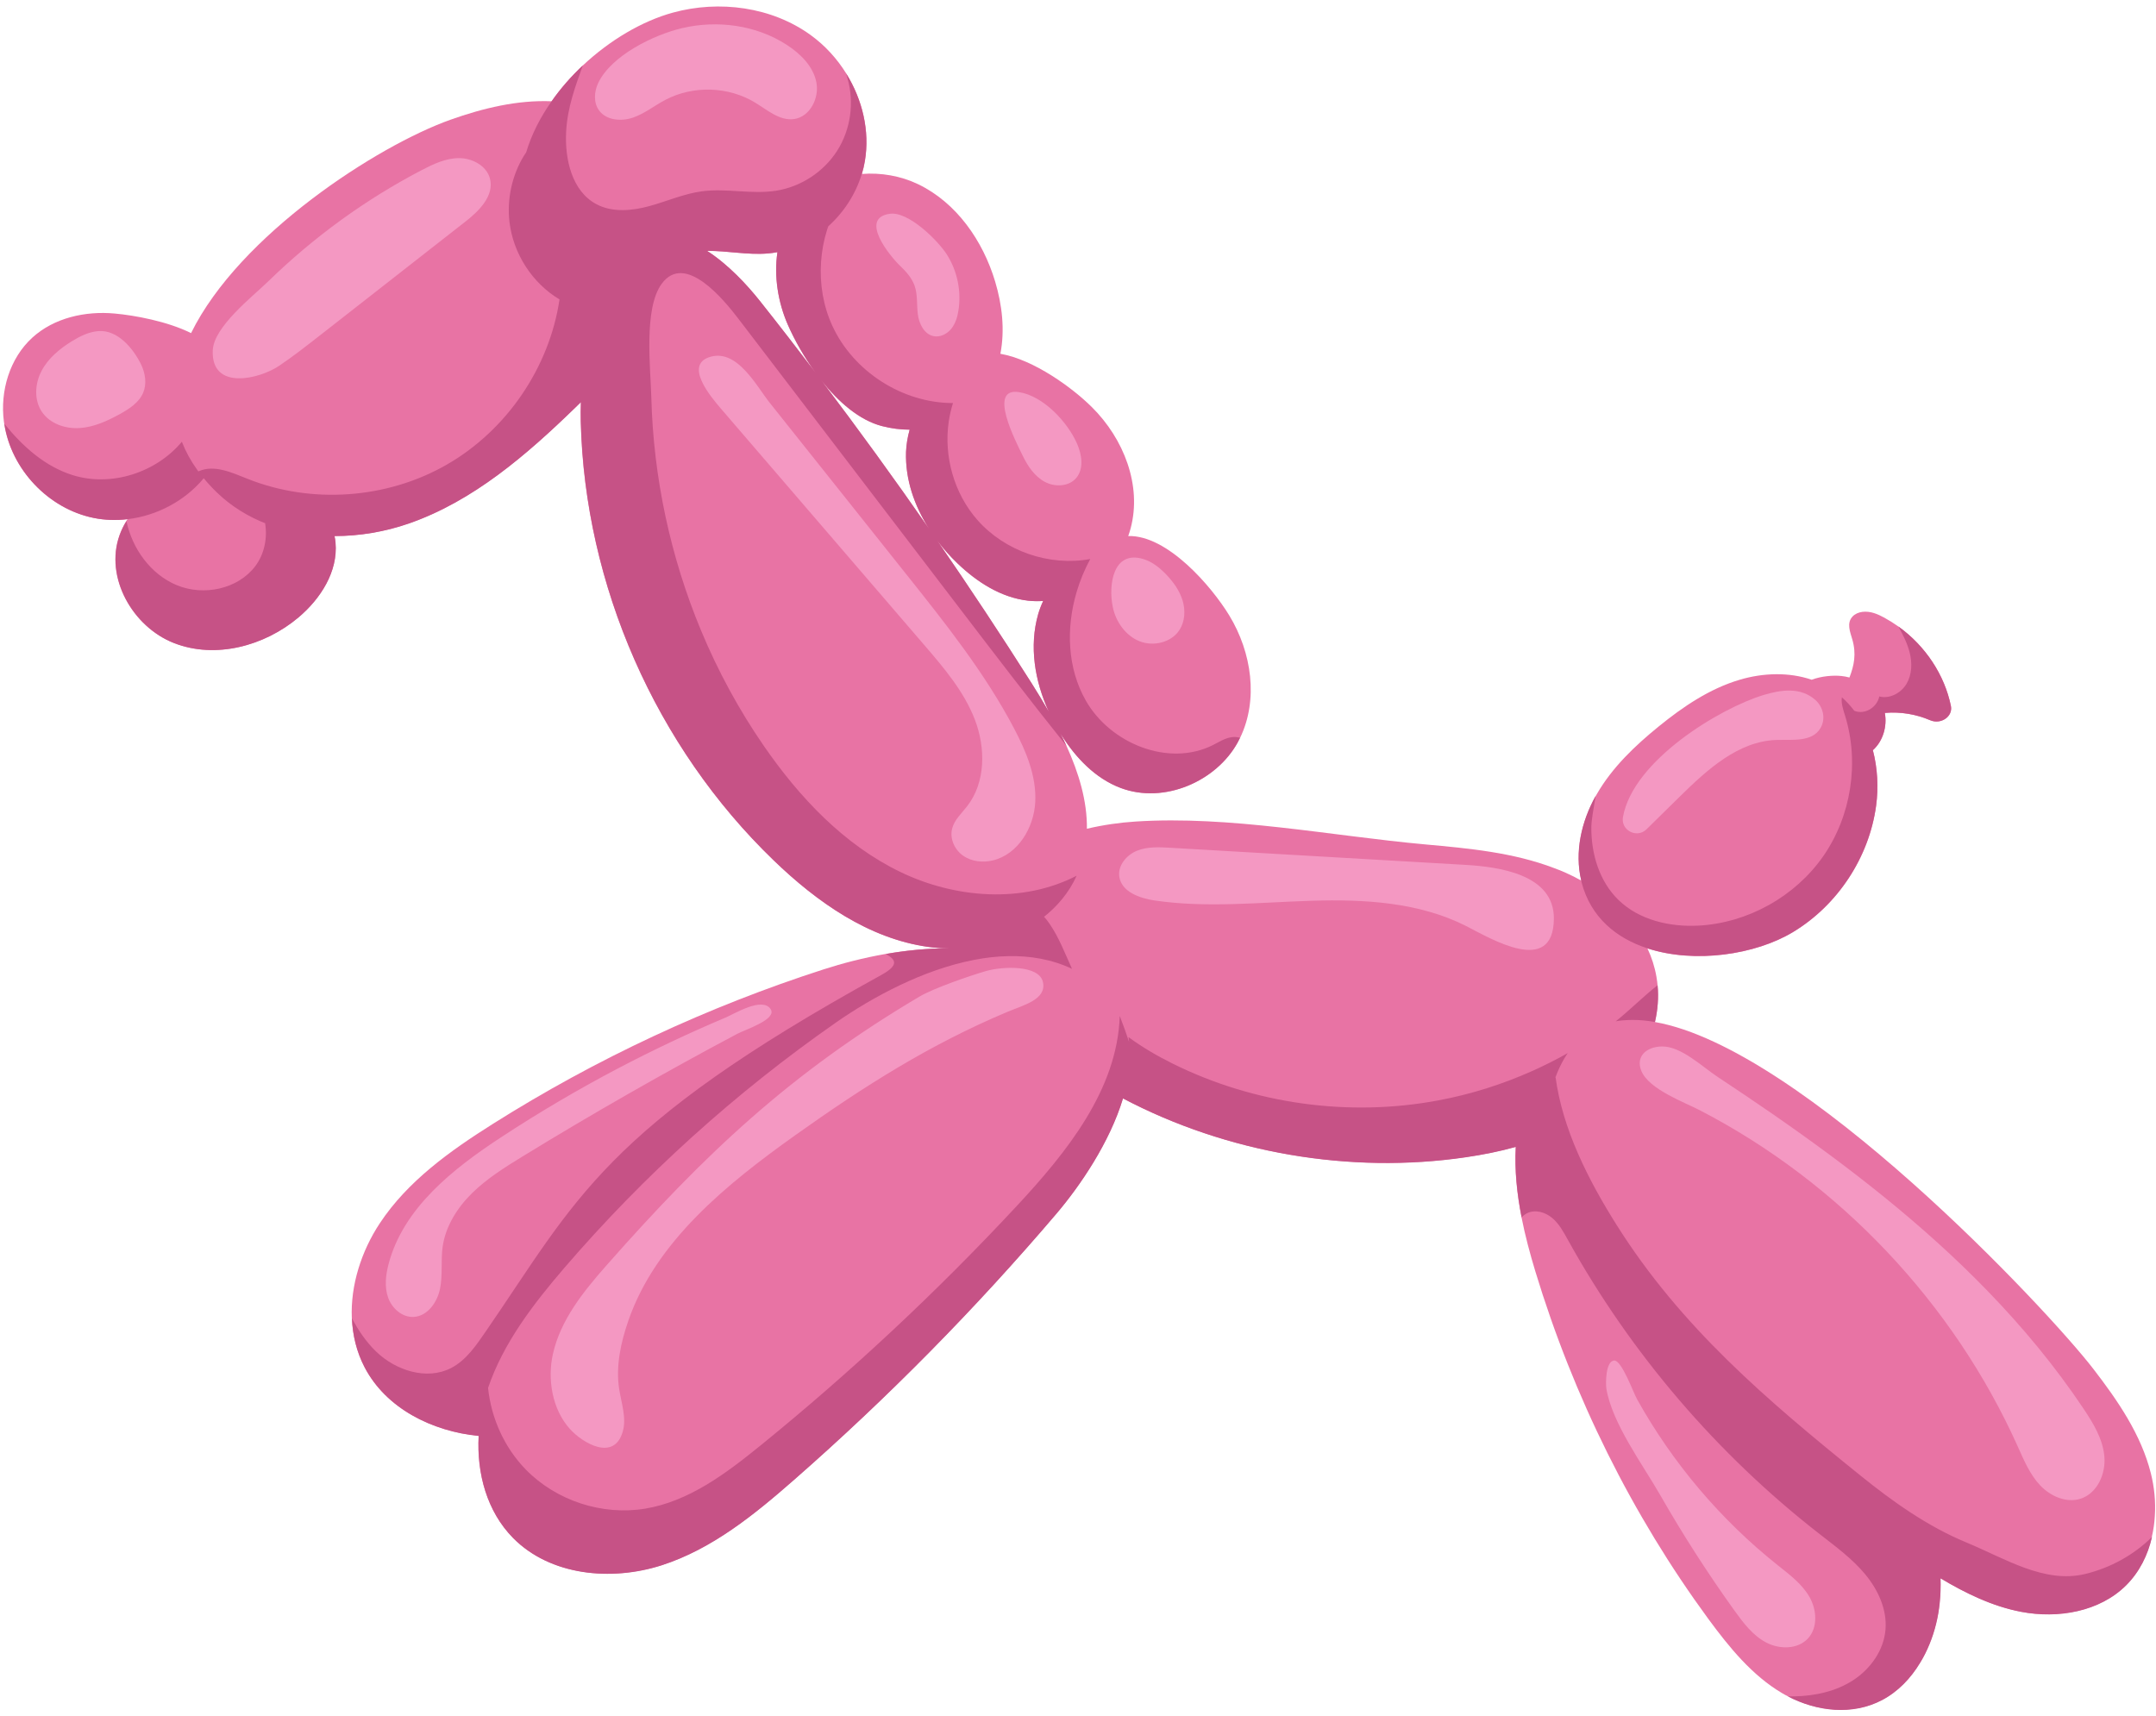 <?xml version="1.0" encoding="UTF-8"?>
<!DOCTYPE svg PUBLIC '-//W3C//DTD SVG 1.0//EN'
          'http://www.w3.org/TR/2001/REC-SVG-20010904/DTD/svg10.dtd'>
<svg height="398.7" preserveAspectRatio="xMidYMid meet" version="1.0" viewBox="-0.7 -1.5 500.9 398.7" width="500.9" xmlns="http://www.w3.org/2000/svg" xmlns:xlink="http://www.w3.org/1999/xlink" zoomAndPan="magnify"
><g id="change1_1"
  ><path d="M499,340.81c-2.26-9.01-7.68-16.87-13.35-24.23c-10.73-13.92-67.65-74.6-101.86-80.61 c0.65-2.8,0.88-5.67,0.61-8.54c-0.05-0.57-0.12-1.14-0.22-1.7c-0.01-0.09-0.02-0.18-0.04-0.27c-0.4-2.31-1.11-4.52-2.09-6.6 c10.99,3.59,25.08,1.5,33.82-3.78c10.37-6.24,17.68-17.35,19.31-29.34c0.58-4.25,0.34-8.74-0.75-12.92 c2.34-2.08,3.35-5.52,2.78-8.66c3.58-0.32,7.26,0.29,10.52,1.69c2.5,1.07,5.32-0.84,4.83-3.31c-1.47-7.18-5.86-13.9-12.17-18.44 c-0.01-0.01-0.01-0.01-0.01-0.01c-1.04-0.74-2.14-1.43-3.28-2.06c-1.55-0.85-3.25-1.59-5.12-1.36c-0.87,0.11-1.71,0.47-2.28,1.08 c-1.42,1.53-0.58,3.53-0.06,5.31c0.99,3.39,0.41,6.09-0.66,8.86c-0.62-0.17-1.25-0.29-1.88-0.35c-1.85-0.2-4.63,0.01-6.89,0.87 c-5.29-1.81-11.3-1.61-16.72,0c-7,2.07-13.17,6.26-18.83,10.86c-5.54,4.5-10.8,9.52-14.37,15.71c-0.08,0.14-0.17,0.28-0.24,0.42 c-3.33,5.95-4.94,13.06-3.36,19.68c-1.2-0.67-2.41-1.28-3.65-1.83c-0.88-0.39-1.75-0.75-2.65-1.07c-9.48-3.63-19.82-4.59-29.98-5.51 c-21.9-1.99-45.39-6.75-67.36-5.31c-3.52,0.23-7.37,0.76-11.23,1.67c0.08-6.43-1.88-12.97-4.75-19.27 c-0.43-0.96-0.91-1.91-1.38-2.86c0.06,0.1,0.12,0.22,0.2,0.33c3.31,5.25,7.86,10.11,13.82,12.34c10.1,3.77,22.18-1.56,27.14-10.57 c0.2-0.36,0.38-0.72,0.56-1.09c4.28-8.84,2.73-19.82-2.52-28.45c-4.12-6.76-14.36-18.69-23.46-18.44h-0.01 c0.21-0.59,0.4-1.19,0.56-1.79c2.64-9.95-1.56-20.79-9.03-28.19c-4.44-4.4-13.36-10.99-21.23-12.37c1.07-5.54,0.41-11.36-1.22-16.79 c-2.84-9.48-8.99-18.34-17.92-22.62c-4-1.92-8.6-2.72-13.03-2.37c0.3-0.98,0.53-1.98,0.7-2.99c1.18-7.01-0.57-14.28-4.33-20.33 c-2.15-3.47-4.95-6.54-8.26-8.94c-9.05-6.57-21.24-8.19-32.02-5.23c-7.15,1.96-14.65,6.39-20.91,12.26 c-2.7,2.54-5.17,5.35-7.26,8.34c-7.98-0.33-15.94,1.6-23.49,4.28C87.03,32.33,54.91,53.06,43.69,75.9 c-5.48-2.74-13.15-4.14-17.74-4.55c-6.82-0.63-14.09,0.99-19.14,5.6C1.54,81.76-0.71,89.36,0.2,96.43c0.02,0.18,0.04,0.34,0.08,0.52 c1.58,10.58,10.25,19.75,20.75,21.88c2.6,0.53,5.27,0.61,7.89,0.29c-0.09,0.14-0.2,0.3-0.28,0.45c-0.64,1.04-1.18,2.15-1.59,3.31 c-3.47,9.74,3.02,21.25,12.65,25.02c9.63,3.77,21.03,0.7,28.93-5.96c5.14-4.33,9.2-10.68,8.6-17.37c-0.05-0.52-0.12-1.02-0.23-1.53 c5.85,0.01,11.76-1.01,17.24-2.91c14.97-5.2,27.34-15.91,38.71-26.95c0.43-0.42,0.87-0.84,1.29-1.26c-0.06,1.59-0.06,3.1-0.03,4.5 c0.94,38.08,17.41,75.55,44.83,101.98c10.04,9.69,22.08,18.18,35.9,20.1c3.27,0.45,6.65,0.44,9.97,0c0.03,0.21,0.06,0.4,0.1,0.61 c-6.58-0.63-13.47-0.09-19.95,1.04c-5.15,0.9-10.06,2.18-14.37,3.57c-26.98,8.7-52.89,20.78-76.87,35.91 c-9.94,6.27-19.8,13.29-26.28,23.1c-4.28,6.47-6.83,14.41-6.5,22.05c0.17,3.95,1.09,7.82,2.94,11.37 c4.98,9.57,15.67,14.91,26.51,15.97c-0.47,8.73,1.93,17.57,8,23.72c8.65,8.76,22.77,10.09,34.49,6.34 c11.72-3.77,21.54-11.76,30.79-19.87c21.78-19.09,42.16-39.77,60.93-61.81c5.53-6.5,12.4-16.59,15.48-26.8 c24.19,12.73,52.74,17.61,79.62,13.67c3.91-0.57,7.82-1.34,11.64-2.41c-0.3,5.43,0.29,10.97,1.35,16.37 c0.85,4.31,1.99,8.53,3.2,12.53c8.88,29.27,22.54,56.71,40.23,80.83c4.86,6.61,10.16,13.11,17.1,17.21c0.43,0.26,0.88,0.5,1.32,0.72 c6.73,3.52,14.99,4.5,21.91,0.85c3.67-1.94,6.64-5.03,8.83-8.68c0.84-1.36,1.55-2.8,2.16-4.29c1.25-3.04,2.04-6.3,2.37-9.55 c0.2-1.92,0.26-3.84,0.2-5.75c5.87,3.5,12.04,6.5,18.73,7.78c8.58,1.63,18.21-0.01,24.4-6.17c3.09-3.09,5.04-7.02,6-11.25 c0.37-1.58,0.6-3.2,0.69-4.83C500.15,347.41,499.81,344.02,499,340.81z M175.91,68.52c-3.03-3.83-7.45-8.58-12.33-11.72 c4.68-0.05,9.38,0.98,14.07,0.6c0.76-0.06,1.53-0.17,2.28-0.31c-0.84,5.62,0.13,11.69,2.44,16.93c1.5,3.41,3.71,7.4,6.45,11.13 C184.56,79.57,180.28,74.02,175.91,68.52z M190.13,86.9c3.95,4.98,8.82,9.25,14.1,10.61c2.17,0.56,4.31,0.83,6.41,0.83 c-0.5,1.79-0.78,3.54-0.84,5.17c-0.21,6.32,1.89,12.46,5.36,17.88C207.05,109.71,198.71,98.22,190.13,86.9z M238.99,157.29 c-7.1-11.21-14.43-22.27-21.95-33.19c1.42,1.89,3.01,3.67,4.73,5.31c4.49,4.3,10.07,7.93,16.39,8.65c1.18,0.13,2.34,0.15,3.5,0.07 c-0.48,1.03-0.87,2.06-1.16,3.06c-2.12,7.43-0.83,15.45,2.46,22.66C241.66,161.62,240.33,159.41,238.99,157.29z" fill="#E873A4"
  /></g
  ><g id="change2_1"
  ><path d="M483.74,364.22c-9.49,2.29-18.62-3.61-27.63-7.34c-9.03-3.74-17.08-9.48-24.67-15.61 c-21.79-17.58-41.67-34.5-56.58-58.19c-6.6-10.48-12.55-22.26-14.16-34.31c0.06-0.14,0.11-0.29,0.17-0.43 c0.03-0.08,0.06-0.18,0.09-0.26c0.09-0.23,0.19-0.45,0.28-0.67c0.63-1.48,1.34-2.8,2.12-3.97c0.06-0.09,0.11-0.18,0.18-0.26 c-2.66,1.51-5.39,2.88-8.17,4.13c-6.99,3.13-14.33,5.45-21.86,6.86c-20.78,3.91-42.8,0.87-61.75-8.53 c-3.56-1.76-7.06-3.8-10.28-6.17c0.06,0.38,0.11,0.76,0.15,1.16c-0.68-2.04-1.4-4.06-2.18-6.07c-0.57,17.15-12.31,31.67-24,44.23 c-18.5,19.87-38.39,38.46-59.46,55.57c-8,6.49-16.6,12.97-26.76,14.67c-10,1.67-20.72-1.84-27.79-9.1 c-4.95-5.08-8.02-11.9-8.75-18.94c3.55-10.47,10.52-19.5,17.74-27.92c18.49-21.49,39.7-40.66,62.95-56.89 c8.59-6,20.35-12.37,32.23-14.65c2.64-0.52,5.29-0.82,7.91-0.87c5.14-0.11,10.17,0.74,14.84,2.95c-1.63-3.57-3.01-7.26-5.23-10.49 c-0.38-0.55-0.79-1.08-1.25-1.6c-0.09,0.07-0.2,0.14-0.29,0.22c3.34-2.6,6.09-5.86,7.85-9.77c-12.51,6.47-28.15,5.3-40.88-0.83 c-13.15-6.33-23.53-17.34-31.81-29.35c-5.77-8.36-10.64-17.35-14.55-26.73c-7.15-17.16-11.1-35.64-11.58-54.23 c-0.18-6.78-1.81-20.62,2.4-26.38c5.43-7.45,14.5,3.76,17.83,8.11c17.09,22.37,34.19,44.74,51.28,67.12 c8.22,10.76,16.45,21.54,24.92,32.1c-0.43-0.96-0.91-1.91-1.38-2.86c0.06,0.1,0.12,0.22,0.2,0.33c3.31,5.25,7.86,10.11,13.82,12.34 c10.1,3.77,22.18-1.56,27.14-10.57c0.2-0.36,0.38-0.72,0.56-1.09c-0.69-0.22-1.47-0.25-2.18-0.11c-1.48,0.28-2.78,1.12-4.12,1.8 c-10.27,5.15-23.79-0.33-29.49-10.28c-4.34-7.57-4.67-16.85-2.17-25.29c0.78-2.66,1.86-5.24,3.17-7.66 c-9.51,1.75-19.83-1.82-26.22-9.07c-5.43-6.16-7.85-14.8-6.66-22.89c0.22-1.46,0.55-2.89,0.99-4.28 c-11.71,0.01-23.13-7.3-28.03-17.94c-2.12-4.6-2.97-9.75-2.63-14.81c0.17-2.53,0.63-5.05,1.39-7.46c0.08-0.28,0.2-0.57,0.32-0.86 c-0.18,0.15-0.36,0.3-0.54,0.45c3.86-3.3,6.83-7.73,8.3-12.62c0.3-0.98,0.53-1.98,0.7-2.99c1.18-7.01-0.57-14.28-4.33-20.33 c0.1,0.39,0.22,0.79,0.32,1.17c1.61,5.59,0.71,11.86-2.41,16.76c-3.13,4.91-8.42,8.38-14.17,9.29c-5.7,0.9-11.54-0.62-17.25,0.14 c-4.19,0.56-8.11,2.31-12.19,3.43c-4.09,1.12-8.65,1.54-12.37-0.46c-5.65-3.03-7.33-10.42-6.99-16.84c0.3-5.59,2.09-10.4,3.88-15.39 c-2.7,2.54-5.17,5.35-7.26,8.34c-2.62,3.71-4.67,7.73-5.91,11.88c-0.18,0.25-0.34,0.51-0.52,0.78c-2.77,4.53-3.97,10.08-3.36,15.34 c0.85,7.37,5.27,14.23,11.63,18.04c-2.36,15.85-12.29,30.4-26.18,38.38c-13.89,7.99-31.45,9.24-46.33,3.29 c-3.64-1.45-7.7-3.33-11.29-1.76c-0.03,0.02-0.07,0.03-0.1,0.05c-0.09-0.12-0.18-0.24-0.27-0.36c-1.54-2.15-2.72-4.32-3.57-6.53 c-5.97,7.16-16.39,10.56-25.36,7.76c-6.42-2.01-11.61-6.64-15.88-11.94c1.58,10.58,10.25,19.75,20.75,21.88 c2.6,0.53,5.27,0.61,7.89,0.29c6.8-0.8,13.31-4.25,17.68-9.51c0.91,1.11,1.93,2.21,3.05,3.3c3.39,3.28,7.38,5.69,11.7,7.35 c-0.16-0.06-0.33-0.12-0.49-0.18c0.57,3.44-0.17,7.15-2.28,9.95c-4.05,5.37-12,7-18.21,4.44c-6.08-2.51-10.36-8.45-11.73-14.89 c-0.64,1.04-1.18,2.15-1.59,3.31c-3.47,9.74,3.02,21.25,12.65,25.02c9.63,3.77,21.03,0.7,28.93-5.96c5.14-4.33,9.2-10.68,8.6-17.37 c-0.05-0.52-0.12-1.02-0.23-1.53c5.85,0.01,11.76-1.01,17.24-2.91c14.97-5.2,27.34-15.91,38.71-26.95c0.43-0.42,0.87-0.84,1.29-1.26 c-0.06,1.59-0.06,3.1-0.03,4.5c0.94,38.08,17.41,75.55,44.83,101.98c10.04,9.69,22.08,18.18,35.9,20.1 c1.54,0.22,3.11,0.32,4.67,0.33c0,0,0,0.01,0.01,0.02c-4.89-0.03-9.83,0.47-14.56,1.3c2.37,1.28,3.14,2.57-1.08,4.89 c-64.66,35.61-70.83,52.27-91.8,82.72c-2.27,3.29-4.59,6.78-8.14,8.6c-5.64,2.89-12.83,0.56-17.39-3.84 c-2.31-2.24-4.11-4.89-5.61-7.73c0.17,3.95,1.09,7.82,2.94,11.37c4.98,9.57,15.67,14.91,26.51,15.97c-0.47,8.73,1.93,17.57,8,23.72 c8.65,8.76,22.77,10.09,34.49,6.34c11.72-3.77,21.54-11.76,30.79-19.87c21.78-19.09,42.16-39.77,60.93-61.81 c5.53-6.5,12.4-16.59,15.48-26.8c24.19,12.73,52.74,17.61,79.62,13.67c3.91-0.57,7.82-1.34,11.64-2.41 c-0.3,5.43,0.29,10.97,1.35,16.37c0.34-0.38,0.73-0.7,1.21-0.94c1.87-0.97,4.23-0.3,5.84,1.04c1.62,1.33,2.64,3.23,3.66,5.07 c14.65,26.45,34.7,49.88,58.57,68.45c3.7,2.88,7.53,5.69,10.53,9.3c3,3.61,5.12,8.21,4.72,12.89c-0.4,4.78-3.47,9.09-7.48,11.71 c-4.02,2.62-8.91,3.68-13.7,3.77c-0.5,0.01-0.99,0.01-1.49,0.01c6.73,3.52,14.99,4.5,21.91,0.85c3.67-1.94,6.64-5.03,8.83-8.68 c0.84-1.36,1.55-2.8,2.16-4.29c1.25-3.04,2.04-6.3,2.37-9.55c0.2-1.92,0.26-3.84,0.2-5.75c0,0,0,0,0-0.01 c5.87,3.51,12.04,6.51,18.73,7.79c8.58,1.63,18.21-0.01,24.4-6.17c3.09-3.09,5.04-7.02,6-11.25 C495.06,359.81,489.55,362.82,483.74,364.22z M221.77,129.42c4.49,4.3,10.07,7.93,16.39,8.65c1.18,0.13,2.34,0.15,3.5,0.07 c-0.48,1.03-0.87,2.06-1.16,3.06c-2.12,7.43-0.83,15.45,2.46,22.66c-1.29-2.25-2.62-4.46-3.96-6.57 c-7.1-11.21-14.43-22.27-21.95-33.19C218.47,126,220.06,127.78,221.77,129.42z M204.23,97.5c2.17,0.56,4.31,0.83,6.41,0.83 c-0.5,1.79-0.78,3.54-0.84,5.17c-0.21,6.32,1.89,12.46,5.36,17.88c-8.1-11.67-16.45-23.17-25.02-34.49 C194.08,91.88,198.95,96.14,204.23,97.5z M177.64,57.39c0.76-0.06,1.53-0.17,2.28-0.31c-0.84,5.62,0.13,11.69,2.44,16.93 c1.5,3.41,3.71,7.4,6.45,11.13c-4.25-5.58-8.53-11.13-12.9-16.63c-3.03-3.83-7.45-8.58-12.33-11.72 C168.26,56.74,172.96,57.78,177.64,57.39z M366.66,203.1c-1.58-6.61,0.03-13.72,3.36-19.68c-0.49,2.93-1,5.61-1.01,7.41 c-0.02,6.11,1.86,12.48,6.35,16.82c4.81,4.64,11.89,6.27,18.56,5.92c11.41-0.61,22.4-6.72,28.95-16.1 c6.53-9.37,8.46-21.8,5.08-32.72c-0.42-1.37-0.94-2.83-0.73-4.23c1.07,0.95,2.04,2,2.89,3.14c0.59,0.22,1.23,0.33,1.89,0.25 c1.74-0.19,3.29-1.51,3.81-3.18c0.04-0.13,0.07-0.27,0.1-0.41c2.41,0.64,5.07-0.79,6.34-2.95s1.33-4.86,0.71-7.29 c-0.54-2.12-1.55-4.08-2.59-6c6.3,4.54,10.7,11.26,12.17,18.44c0.5,2.48-2.33,4.39-4.83,3.31c-3.25-1.4-6.93-2.01-10.52-1.69 c0.58,3.14-0.43,6.57-2.78,8.66c1.09,4.18,1.33,8.67,0.75,12.92c-1.63,11.99-8.94,23.09-19.31,29.34 c-8.74,5.27-22.83,7.37-33.82,3.78c-7.25-2.36-13.15-7.21-15.27-15.27C366.73,203.42,366.69,203.26,366.66,203.1z M374.67,235.82 c3.34-2.67,6.39-5.77,9.73-8.4c0.27,2.88,0.04,5.75-0.61,8.54c-1.81-0.32-3.55-0.48-5.22-0.48c-0.38,0-0.76,0.01-1.14,0.03 c-0.39,0.01-0.78,0.04-1.18,0.08c-0.2,0.02-0.39,0.04-0.59,0.07c-0.09,0-0.18,0.02-0.27,0.03c-0.12,0.02-0.26,0.04-0.39,0.06H375 c-0.04,0.01-0.07,0.01-0.11,0.02C374.81,235.79,374.74,235.8,374.67,235.82z" fill="#C65286"
  /></g
  ><g id="change3_1"
  ><path d="M360.69,248.75c0.05-0.13,0.1-0.28,0.17-0.41c-0.1,0.27-0.21,0.53-0.3,0.8 C360.6,249.01,360.65,248.88,360.69,248.75z M375,235.76c-0.03,0.01-0.07,0.01-0.11,0.02c0.04-0.01,0.08-0.01,0.12-0.02 C375,235.76,375,235.76,375,235.76z M381.83,191.19c2.58-2.54,5.16-5.07,7.74-7.61c6.34-6.23,13.56-12.86,22.44-13.15 c3.73-0.12,8.32,0.57,10.27-2.81c1.23-2.13,0.61-4.86-1.23-6.49c-3.44-3.05-8-2.36-12.01-1.15c-10.12,3.06-30.32,15.17-32.68,28.36 C375.81,191.42,379.59,193.39,381.83,191.19z M488.2,336.87c-0.37-4.06-2.58-7.69-4.85-11.08c-6.57-9.82-14.14-18.95-22.36-27.42 c-14.95-15.41-31.99-28.64-49.6-40.85c-4.32-2.99-8.68-5.92-13.06-8.82c-3.57-2.35-8.44-7.11-12.91-7.05 c-3.64,0.05-6.17,2.35-4.78,5.7c1.77,4.26,9.85,7.19,13.6,9.13c32.41,16.8,58.89,44.8,73.84,78.11c1.43,3.18,2.8,6.48,5.19,9.02 c2.39,2.54,6.09,4.19,9.41,3.12C486.55,345.49,488.58,340.93,488.2,336.87z M412.3,362.17c-13.27-10.57-24.43-23.76-32.68-38.58 c-0.84-1.5-3.54-9-5.26-8.97c-2.04,0.03-2.05,5.38-1.85,6.56c1.35,8.08,8.44,17.6,12.48,24.66c5.29,9.25,11.06,18.23,17.28,26.89 c2.05,2.85,4.24,5.76,7.34,7.4c3.1,1.64,7.35,1.64,9.73-0.93c2.36-2.55,2.06-6.72,0.31-9.72 C417.89,366.47,415.02,364.33,412.3,362.17z M339.69,199.45c-22.83-1.32-45.66-2.65-68.49-3.97c-2.62-0.15-5.34-0.29-7.77,0.7 s-4.47,3.45-4.08,6.04c0.53,3.5,4.7,4.99,8.21,5.51c12.08,1.78,24.37,0.43,36.57,0.06s24.87,0.35,35.76,5.86 c5.67,2.87,20.27,11.79,20.42-1.64C360.43,201.58,347.38,199.9,339.69,199.45z M228.29,224.15c-3.68,1.07-12.08,3.96-15.37,5.91 c-29.9,17.7-49.77,36.43-72.75,62.49c-5.36,6.08-10.66,12.67-12.42,20.58c-1.3,5.83-0.17,12.75,3.88,17.31 c3.02,3.4,10.34,7.69,12.35,0.7c0.93-3.24-0.34-6.64-0.84-9.96c-0.8-5.29,0.38-10.69,2.12-15.75c6.36-18.48,22.91-31.84,38.83-43.18 c15.92-11.34,31.24-21.07,49.26-28.64c3.82-1.6,9.16-2.9,8.25-6.94C240.69,222.66,232.22,223,228.29,224.15z M178.33,232.95 c-1.94-2.9-8.46,1.14-10.45,1.98c-8.56,3.61-16.96,7.59-25.18,11.91c-9.23,4.86-18.23,10.16-26.96,15.89 C104.5,270.1,93,279.19,89.58,292.19c-0.67,2.56-0.99,5.32-0.11,7.81c0.88,2.49,3.24,4.6,5.88,4.49c3.25-0.13,5.56-3.4,6.19-6.59 c0.64-3.19,0.15-6.51,0.6-9.73c0.68-4.77,3.41-9.07,6.84-12.45c3.44-3.38,7.57-5.96,11.68-8.49c16.34-10.01,32.99-19.52,49.91-28.51 C172.54,237.69,179.93,235.33,178.33,232.95z M220.51,191.02c-0.6,2.33,0.56,4.9,2.53,6.29c1.96,1.38,4.57,1.67,6.91,1.11 c5.84-1.39,9.57-7.58,9.87-13.58c0.3-6-2.13-11.78-4.93-17.1c-6.75-12.83-15.83-24.25-24.86-35.59 c-10.64-13.37-21.29-26.73-31.93-40.1c-3-3.77-7.38-12.28-13.55-10.7c-6.56,1.69-0.2,9.25,2.2,12.05 c15.74,18.3,31.49,36.61,47.23,54.91c4.59,5.34,9.27,10.81,11.8,17.38c2.53,6.57,2.54,14.55-1.77,20.12 C222.72,187.48,221.03,188.98,220.51,191.02z M264.06,147.5c3.24,1.28,7.39,0.29,9.27-2.63c1.27-1.97,1.4-4.53,0.74-6.78 c-0.67-2.25-2.06-4.22-3.66-5.93c-1.54-1.64-3.35-3.13-5.5-3.77c-7.05-2.12-8.16,6.11-7.06,11.24 C258.57,143.03,260.83,146.21,264.06,147.5z M235.95,89.6c-7.14-1.05-0.77,11.25,0.95,14.78c1.17,2.41,2.73,4.76,5.08,6.05 c2.35,1.29,5.63,1.17,7.36-0.87c1.83-2.16,1.31-5.45,0.16-8.04C247.3,96.55,241.68,90.44,235.95,89.6z M208.41,60.26 c1.4,1.34,2.75,2.83,3.39,4.67c0.73,2.1,0.45,4.4,0.74,6.6c0.28,2.2,1.47,4.61,3.64,5.07c1.52,0.32,3.11-0.47,4.1-1.67 c0.98-1.2,1.45-2.74,1.69-4.27c0.72-4.49-0.26-9.23-2.71-13.06c-2.03-3.17-8.86-10.02-13.21-9.43 C198.78,49.16,206.07,58.01,208.41,60.26z M146.35,25.83c2.72-0.93,5-2.8,7.54-4.13c6.44-3.4,14.67-3.14,20.88,0.66 c2.84,1.73,5.67,4.24,8.97,3.81c3.74-0.49,5.98-4.93,5.21-8.62c-0.76-3.69-3.69-6.57-6.85-8.62c-7.11-4.62-16.14-5.82-24.34-3.89 c-6.55,1.54-16.4,6.32-19.47,12.72c-0.97,2.02-1.13,4.59,0.19,6.4C140.18,26.48,143.63,26.76,146.35,25.83z M113.12,39.96 c-0.8-2.97-4.1-4.72-7.18-4.72c-3.08,0.01-5.98,1.38-8.71,2.81c-13.01,6.79-25.01,15.51-35.53,25.75 c-3.68,3.59-12.73,10.58-12.97,16.11c-0.41,9.42,10.84,6.7,15.48,3.55c3.31-2.24,6.45-4.71,9.6-7.17 c11.15-8.72,22.29-17.44,33.44-26.16C110.55,47.59,114.2,43.99,113.12,39.96z M22.16,75.43c-2.22,0.17-4.29,1.2-6.19,2.37 c-2.82,1.75-5.48,3.95-7.02,6.89c-1.54,2.94-1.78,6.72,0.07,9.48c1.86,2.78,5.46,4.01,8.79,3.79s6.46-1.66,9.39-3.28 c2.18-1.21,4.43-2.67,5.38-4.97c0.85-2.06,0.48-4.47-0.48-6.48C30.32,79.54,26.67,75.08,22.16,75.43z" fill="#F498C2"
  /></g
></svg
>
